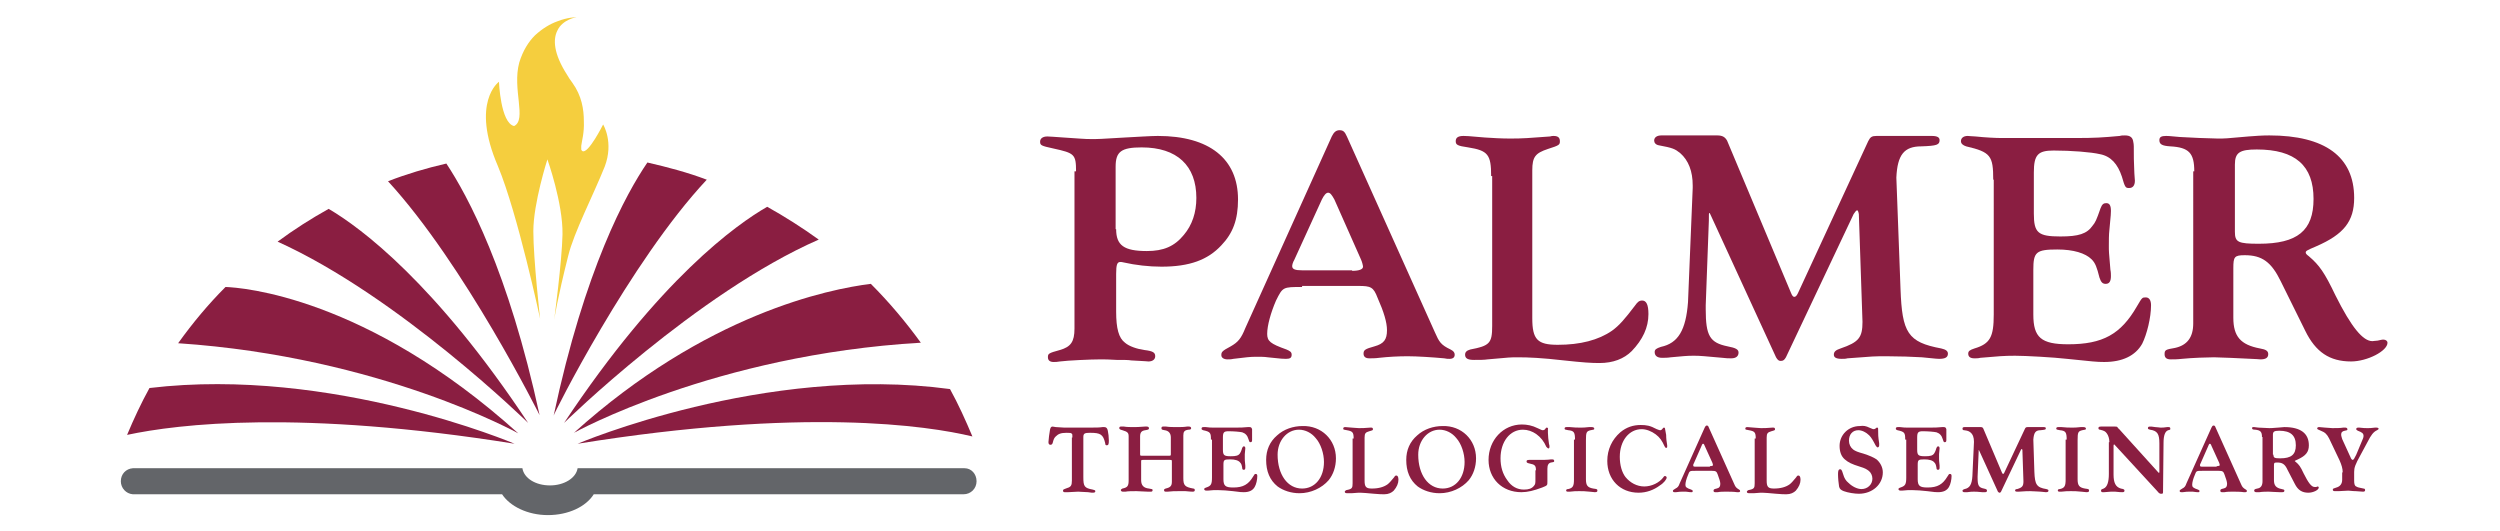 <?xml version="1.0" encoding="utf-8"?>
<!-- Generator: Adobe Illustrator 23.0.4, SVG Export Plug-In . SVG Version: 6.00 Build 0)  -->
<svg version="1.1" id="Logo" xmlns="http://www.w3.org/2000/svg" xmlns:xlink="http://www.w3.org/1999/xlink" x="0px" y="0px" width="240" height="51" viewBox="0 0 440.6 102" style="enable-background:new 0 0 440.6 102;" xml:space="preserve">
<style type="text/css">
	.st0{fill:#636569;}
	.st1{fill:#F5CE3E;}
	.st2{fill:#8A1E41;}
</style>
<g>
	<path class="st0" d="M165.5,89.9L165.5,89.9l-70.8,0h-1.3h-2.2c-0.3,1.9-2.6,3.3-5.3,3.3c-2.8,0-5-1.4-5.3-3.3h-1.6h-2.5H5.8v0
		c-1.3,0.1-2.3,1.1-2.3,2.5c0,1.3,1,2.4,2.3,2.5v0h70.9c1.5,2.3,4.9,4,8.8,4s7.3-1.6,8.8-4h70.9c0,0,0.1,0,0.1,0
		c1.4,0,2.5-1.1,2.5-2.5C167.8,91,166.8,89.9,165.5,89.9z"/>
	<path class="st1" d="M96.1,23.9c0,0-2.9,5.8-4,5.1c-0.1-0.1-0.2-0.2-0.2-0.3V28c0.1-0.9,0.6-2.5,0.5-4.7c0-2.3-0.4-4.9-2.2-7.4
		c-0.4-0.5-0.7-1-1-1.5c-2.7-4.2-2.7-6.9-1.9-8.5C88.3,3.7,91,3.3,91,3.3s-1.7,0-3.7,0.8c-1.4,0.5-2.9,1.4-4.3,2.7
		c-1.2,1.2-2.3,2.9-3,5.2c-1.4,5.1,1.5,11-1,12.2c-2.6-0.6-2.9-8.5-2.9-8.5s-5.5,3.9-0.2,16.2C79.7,41,84,61.2,84,61.2
		s-1.3-11.5-1.3-16.8c0-5.4,2.7-13.8,2.7-13.8s3,8.4,2.9,14.4c-0.1,5.2-1.6,16.4-1.6,16.4s0.6-4,2.7-12.3c1.1-4.5,4.8-11.6,7-17.1
		C98.2,27.3,96.1,23.9,96.1,23.9z"/>
	<path class="st2" d="M66,31.4c-3.9,0.9-7.6,2-11.2,3.4c14.7,16,29.1,44.9,29.1,44.9C77.9,52,70.1,37.6,66,31.4z"/>
	<path class="st2" d="M43.4,40.1c-3.4,1.9-6.7,4-9.8,6.3c23.3,10.5,48.1,34.8,48.1,34.8C64,54.5,49.7,43.8,43.4,40.1z"/>
	<path class="st2" d="M23.6,55.1c-3.3,3.3-6.3,6.9-9.1,10.8c38.9,2.6,65.3,17.3,65.3,17.3C50.6,56.9,26.6,55.2,23.6,55.1z"/>
	<path class="st2" d="M79.1,85.2c0,0-35-14.9-70.1-10.7c-1.6,2.9-3,5.9-4.3,9C14.5,81.4,37.9,78.6,79.1,85.2z"/>
	<path class="st2" d="M116,34.5c-3.7-1.4-7.5-2.4-11.4-3.3c-4.1,6-12,20.4-18,48.6C86.5,79.7,101.2,50.3,116,34.5z"/>
	<path class="st2" d="M88.6,81.2c0,0,25.4-24.9,48.9-35.2c-3.2-2.3-6.5-4.4-9.9-6.3C121.7,43.1,107,53.5,88.6,81.2z"/>
	<path class="st2" d="M157.1,65.8c-2.9-4-6.1-7.8-9.6-11.3c-8.1,1-31.7,5.8-57,28.6C90.5,83.1,117.5,68.1,157.1,65.8z"/>
	<path class="st2" d="M91.2,85.2c43.4-7,67.1-3.5,75.8-1.4c-1.3-3.1-2.7-6.2-4.3-9.1C127.1,69.9,91.2,85.2,91.2,85.2z"/>
	<g>
		<path class="st2" d="M186.9,32.9c0-3.3-0.3-3.5-4.4-4.4c-2.3-0.5-2.5-0.6-2.5-1.3c0-0.6,0.5-1,1.4-1c0.5,0,1.5,0.1,3.1,0.2
			c3.2,0.2,3.9,0.3,5.3,0.3c1.5,0,1.5,0,6.5-0.3c2-0.1,5-0.3,6.3-0.3c9.9,0,15.4,4.4,15.4,12.2c0,3.9-1,6.5-3.2,8.8
			c-2.6,2.8-6.1,4.1-11.5,4.1c-2.4,0-5-0.3-7.2-0.8c-0.3-0.1-0.6-0.1-0.7-0.1c-0.6,0-0.8,0.5-0.8,2.3v7.2c0,3.3,0.5,5.1,1.7,6
			c0.8,0.7,2.3,1.2,3.7,1.4c1.7,0.2,2.1,0.5,2.1,1.2c0,0.6-0.5,1-1.3,1c-0.3,0-0.9-0.1-1.5-0.1l-1.8-0.1c-0.5-0.1-1.4-0.1-2.8-0.1
			c-1.4-0.1-2.4-0.1-3.2-0.1c-1.7,0-6.2,0.2-7.7,0.4c-0.5,0.1-0.9,0.1-1.2,0.1c-0.7,0-1.1-0.3-1.1-0.9c0-0.7,0.1-0.8,2.3-1.4
			c2.1-0.6,2.8-1.6,2.8-4.1V32.9z M194.6,44c0,3.1,1.5,4.2,5.9,4.2c3.2,0,5.3-0.9,7.1-3.1c1.6-1.9,2.4-4.3,2.4-7.1
			c0-6.2-3.7-9.7-10.5-9.7c-3.9,0-5,0.8-5,3.7V44z"/>
		<path class="st2" d="M230.3,55.1c-3.7,0-3.7,0-5,2.6c-1,2.3-1.7,4.8-1.7,6.4c0,1.4,0.6,1.9,3.7,3c0.7,0.3,1,0.5,1,1
			c0,0.6-0.3,0.8-1.1,0.8c-0.6,0-0.6,0-3.5-0.3c-0.6-0.1-1.4-0.1-2.2-0.1c-1.2,0-1.9,0.1-4.4,0.4c-0.4,0.1-0.8,0.1-1.1,0.1
			c-0.7,0-1.2-0.3-1.2-0.8c0-0.6,0.1-0.8,1.8-1.7c1.4-0.8,2-1.5,2.8-3.5L236,26.2c0.4-0.8,0.8-1.2,1.5-1.2s1,0.3,1.4,1.2l16.9,37.6
			c0.8,1.8,1.1,2.4,3,3.3c0.6,0.3,0.8,0.6,0.8,1c0,0.5-0.3,0.8-1,0.8c-0.3,0-0.6,0-1-0.1c-2.2-0.2-5.2-0.4-7-0.4
			c-1.8,0-3.7,0.1-5.5,0.3c-0.7,0.1-1.4,0.1-1.9,0.1c-0.7,0-1.1-0.3-1.1-0.9c0-0.7,0.3-0.9,2.1-1.4c1.8-0.5,2.4-1.3,2.4-3.1
			c0-1.5-0.6-3.5-1.8-6.2c-0.8-2.1-1.3-2.3-3.7-2.3H230.3z M239.9,52c1.4,0,2.1-0.3,2.1-0.8c0-0.2-0.2-1-0.4-1.4l-5.1-11.5
			c-0.5-0.9-0.8-1.3-1.2-1.3s-0.8,0.5-1.2,1.3l-5.3,11.6c-0.3,0.5-0.4,1-0.4,1.2c0,0.6,0.6,0.8,1.9,0.8H239.9z"/>
		<path class="st2" d="M266.6,33.8c0-4.1-0.6-4.9-4.4-5.5c-2.1-0.3-2.4-0.5-2.4-1.2c0-0.7,0.5-1,1.5-1c0.6,0,0.6,0,4.1,0.3
			c1.5,0.1,3.2,0.2,4.9,0.2c2.4,0,3.6-0.1,7.6-0.4c0.3-0.1,0.5-0.1,0.7-0.1c0.8,0,1.2,0.3,1.2,1c0,0.7-0.1,0.8-2.3,1.5
			c-2.4,0.8-3,1.5-3,4.1v28.4c0,4.1,1,5.1,4.9,5.1c4.3,0,7.8-0.9,10.4-2.7c1.4-1,2.5-2.3,4.4-4.8c0.5-0.7,0.8-1,1.4-1
			c0.8,0,1.2,0.8,1.2,2.6c0,2.6-1.1,4.9-3.2,7.1c-1.5,1.5-3.6,2.3-6.2,2.3c-1.6,0-3.1-0.1-6.8-0.5c-4.4-0.5-6.8-0.6-8.9-0.6
			c-1.4,0-1.4,0-5.8,0.4c-0.6,0.1-1.5,0.1-2.6,0.1c-1.2,0-1.7-0.3-1.7-1c0-0.5,0.3-0.8,1-1c3.7-0.7,4.2-1.2,4.2-4.5V33.8z"/>
		<path class="st2" d="M305.3,36.1v-0.5c0-2.7-0.8-4.8-2.4-6.2c-1-0.8-1.4-1-4.1-1.5c-0.6-0.1-0.9-0.5-0.9-0.9c0-0.6,0.5-1,1.4-1
			h10.7c1,0,1.5,0.3,1.9,1l12.3,29.3c0.2,0.5,0.4,0.7,0.6,0.7c0.3,0,0.5-0.3,0.7-0.7L339,27.1c0.4-0.8,0.7-1,1.6-1h10.6
			c1.1,0,1.5,0.3,1.5,0.8c0,0.9-0.5,1.1-3.5,1.2c-3.3,0-4.6,1.6-4.8,6l0.8,21.4c0.3,8.4,1.4,10.2,7.8,11.4c0.9,0.2,1.3,0.5,1.3,1
			c0,0.7-0.5,1-1.7,1c-0.3,0-0.3,0-3.3-0.3c-1.4-0.1-4.6-0.2-6.8-0.2c-2.3,0-2.4,0-7.5,0.4c-0.3,0.1-0.7,0.1-1.1,0.1
			c-1.1,0-1.5-0.3-1.5-0.8c0-0.6,0.4-0.9,1.3-1.2c3.5-1.2,4.2-2.1,4.2-5.1l-0.7-20.7c-0.1-0.5-0.2-0.8-0.4-0.7
			c-0.2,0.1-0.3,0.3-0.6,0.7l-13,27.5c-0.3,0.5-0.5,0.7-1,0.7c-0.4,0-0.6-0.2-0.9-0.7l-12.5-27.2c-0.2-0.4-0.2-0.5-0.3-0.5
			c-0.1,0-0.1,0.1-0.1,1.5l-0.6,16.2v0.8c0,5.1,0.8,6.4,4.2,7.1c1.6,0.3,2.1,0.6,2.1,1.2c0,0.7-0.5,1.1-1.4,1.1c-0.5,0-1,0-1.7-0.1
			c-3.4-0.3-4.2-0.4-5.5-0.4c-1.4,0-2.1,0.1-4.4,0.3c-0.6,0.1-1.2,0.1-1.7,0.1c-0.9,0-1.4-0.4-1.4-1.1c0-0.5,0.3-0.7,1.2-1
			c3.3-0.7,4.8-3.2,5.2-8.6L305.3,36.1z"/>
		<path class="st2" d="M363,34.5c0-4.6-0.5-5.3-5.2-6.4c-0.6-0.2-1-0.5-1-1c0-0.6,0.5-1,1.3-1c0.3,0,1,0.1,1.5,0.1
			c1.9,0.2,3.9,0.3,5,0.3h14.2c3.7,0,5.2-0.1,8.5-0.4c0.3-0.1,0.6-0.1,1-0.1c1,0,1.5,0.4,1.6,1.3c0.1,0.5,0.1,0.5,0.1,3.2
			c0,1,0.1,1.9,0.1,2.8l0.1,1.4c0,0.9-0.4,1.4-1.1,1.4c-0.7,0-0.8-0.1-1.4-2.2c-0.8-2.4-2.1-3.9-4.2-4.3c-1.7-0.4-5.5-0.7-8.9-0.7
			c-3,0-3.8,0.8-3.8,4.2v7.9c0,3.7,0.8,4.4,5.1,4.4c3.5,0,5.1-0.5,6.2-2.1c0.5-0.6,0.7-1,1.5-3.3c0.3-0.8,0.6-1,1.1-1
			c0.6,0,0.9,0.4,0.9,1.5c0,0.5,0,0.5-0.3,3.7c-0.1,0.8-0.1,2-0.1,3.1c0,1,0,1,0.3,4.5c0.1,0.4,0.1,1,0.1,1.2c0,1-0.3,1.5-1,1.5
			c-0.6,0-0.9-0.3-1.2-1.2c-0.5-2-0.8-2.8-1.5-3.5c-1.2-1.2-3.5-1.9-6.6-1.9c-4.1,0-4.6,0.5-4.6,3.9v8.6c0,4.4,1.5,5.7,6.7,5.7
			c6.6,0,10.1-1.9,13.2-7.3c1-1.7,1-1.7,1.7-1.7c0.6,0,1,0.5,1,1.5c0,2.4-0.8,5.6-1.7,7.4c-1.3,2.3-3.8,3.5-7.3,3.5
			c-1.5,0-2.2-0.1-7.1-0.6c-2.6-0.3-8-0.6-10-0.6c-2.1,0-3.3,0.1-6.7,0.4c-0.3,0.1-0.8,0.1-1.1,0.1c-0.8,0-1.2-0.3-1.2-0.9
			c0-0.5,0.3-0.7,1.2-1c3-0.9,3.7-2.2,3.7-6.5V34.5z"/>
		<path class="st2" d="M401.6,32.9c0-3.5-1-4.6-4.6-4.8c-1.6-0.1-2.1-0.4-2.1-1.2c0-0.6,0.4-0.8,1.3-0.8c0.4,0,0.4,0,2.6,0.2
			c1.2,0.1,6.2,0.3,7.3,0.3c1.5,0,1.5,0,5.9-0.4c1.3-0.1,2.6-0.2,4-0.2c10.7,0,16.3,4.1,16.3,12c0,4.5-2,7-7.3,9.3
			c-1.9,0.8-2,0.9-2,1.2c0,0.2,0.2,0.4,0.6,0.7c2,1.7,3,3.1,5.1,7.5c3.1,6.2,5.3,8.8,7.1,8.8c0.3,0,0.6-0.1,1-0.1
			c0.5-0.1,0.8-0.2,1.1-0.2c0.5,0,0.8,0.3,0.8,0.6c0,1.6-3.9,3.6-7,3.6c-4.1,0-6.8-1.8-8.8-5.9l-4.7-9.5c-1.8-3.7-3.6-5-6.9-5
			c-2,0-2.2,0.3-2.2,2.5V61c0,3.6,1.4,5.2,5.1,5.9c1.2,0.2,1.6,0.5,1.6,1.1c0,0.7-0.5,1-1.5,1c-0.2,0-1-0.1-1.7-0.1
			c-2.1-0.1-6.1-0.3-7.2-0.3c-1.2,0-4.2,0.1-6.2,0.3c-0.8,0.1-1.6,0.1-2.1,0.1c-0.8,0-1.2-0.3-1.2-1c0-0.8,0.2-0.9,2-1.2
			c2.3-0.5,3.5-2,3.5-4.7V32.9z M409.4,44.5c0,2,0.6,2.3,4.6,2.3c7.4,0,10.5-2.5,10.5-8.6c0-6.4-3.5-9.5-10.9-9.5
			c-3.3,0-4.2,0.6-4.2,2.9V44.5z"/>
	</g>
	<g>
		<path class="st2" d="M186.2,84c0-0.6,0-0.6-0.1-0.7c-0.1-0.2-0.4-0.2-1-0.2c-1.1,0-1.6,0.2-2.1,0.7c-0.3,0.3-0.4,0.5-0.6,1.3
			c-0.1,0.2-0.2,0.3-0.4,0.3c-0.2,0-0.4-0.1-0.4-0.5c0-0.4,0.2-1.9,0.3-2.4c0.1-0.4,0.2-0.6,0.5-0.6c0.1,0,0.1,0,0.6,0.1
			c0.3,0,1.3,0.1,1.6,0.1h5c1,0,1.8,0,2.4-0.1c0.1,0,0.2,0,0.3,0c0.4,0,0.6,0.2,0.7,0.7c0.1,0.4,0.2,1.3,0.2,1.9
			c0,0.7-0.1,0.9-0.4,0.9c-0.2,0-0.3-0.1-0.3-0.4c-0.4-1.7-0.9-2-2.9-2c-1,0-1.3,0.1-1.3,0.8v7.7c0,1.8,0.2,2.1,1.8,2.4
			c0.3,0.1,0.5,0.1,0.5,0.3c0,0.2-0.1,0.3-0.5,0.3c-0.2,0-0.2,0-0.9-0.1c-0.4,0-1.6-0.1-1.9-0.1c-0.4,0-1.5,0.1-1.9,0.1
			c-0.3,0-0.5,0-0.7,0c-0.2,0-0.3-0.1-0.3-0.3c0-0.2,0-0.2,0.8-0.5c0.7-0.2,0.9-0.5,0.9-1.4V84z"/>
		<path class="st2" d="M197,83.8c0-0.7-0.2-0.9-1.2-1.2c-0.4-0.1-0.6-0.2-0.6-0.4s0.1-0.3,0.3-0.3c0.1,0,0.4,0,0.6,0
			c0.5,0.1,1.3,0.1,1.8,0.1c0.6,0,1,0,2.2-0.1c0.2,0,0.3,0,0.4,0c0.2,0,0.4,0.1,0.4,0.3c0,0.2,0,0.3-0.7,0.4c-0.7,0.1-1,0.4-1,1.2
			v3.3c0,0.4,0,0.4,0.4,0.4h5.1c0.4,0,0.4,0,0.4-0.4V84c0-0.8-0.4-1.3-1.2-1.4c-0.5-0.1-0.6-0.1-0.6-0.4c0-0.2,0.1-0.3,0.3-0.3
			c0.1,0,0.4,0,0.6,0c0.6,0.1,1.3,0.1,2.1,0.1c0.7,0,1.3,0,1.9-0.1c0.1,0,0.3,0,0.4,0c0.2,0,0.4,0.1,0.4,0.3s-0.1,0.3-0.5,0.3
			c-0.8,0.1-1,0.4-1,1.1v8.2c0,1.4,0.3,1.7,1.9,2c0.2,0,0.3,0.1,0.3,0.3c0,0.2-0.1,0.3-0.4,0.3c-0.3,0-0.3,0-1.4-0.1
			c-0.3,0-0.7,0-1.2,0c-0.8,0-1.4,0-2.2,0.1l-0.4,0c-0.2,0-0.3-0.1-0.3-0.3c0-0.2,0.1-0.2,0.3-0.3c0.9-0.2,1.2-0.5,1.2-1.3v-3.8
			c0-0.4,0-0.4-0.4-0.4h-5.1c-0.4,0-0.4,0-0.4,0.4v3.5c0,1,0.5,1.5,1.5,1.6c0.6,0.1,0.7,0.1,0.7,0.3c0,0.2-0.1,0.3-0.3,0.3
			c-0.1,0-0.3,0-0.6,0c-0.5,0-1.8-0.1-2.2-0.1c-0.7,0-1.7,0-2.1,0.1c-0.2,0-0.4,0-0.5,0c-0.2,0-0.4-0.1-0.4-0.3
			c0-0.1,0.1-0.2,0.3-0.3c1-0.2,1.2-0.5,1.2-1.6V83.8z"/>
		<path class="st2" d="M212.8,84.4c0-1.3-0.1-1.5-1.5-1.8c-0.2-0.1-0.3-0.1-0.3-0.3c0-0.2,0.1-0.3,0.4-0.3c0.1,0,0.3,0,0.4,0
			c0.6,0.1,1.1,0.1,1.5,0.1h4.1c1.1,0,1.5,0,2.5-0.1c0.1,0,0.2,0,0.3,0c0.3,0,0.4,0.1,0.5,0.4c0,0.1,0,0.1,0,0.9c0,0.3,0,0.6,0,0.8
			l0,0.4c0,0.3-0.1,0.4-0.3,0.4c-0.2,0-0.2,0-0.4-0.6c-0.2-0.7-0.6-1.1-1.2-1.3c-0.5-0.1-1.6-0.2-2.6-0.2c-0.9,0-1.1,0.2-1.1,1.2
			v2.3c0,1.1,0.2,1.3,1.5,1.3c1,0,1.5-0.1,1.8-0.6c0.1-0.2,0.2-0.3,0.4-1c0.1-0.2,0.2-0.3,0.3-0.3c0.2,0,0.3,0.1,0.3,0.4
			c0,0.1,0,0.1-0.1,1.1c0,0.2,0,0.6,0,0.9c0,0.3,0,0.3,0.1,1.3c0,0.1,0,0.3,0,0.4c0,0.3-0.1,0.4-0.3,0.4c-0.2,0-0.3-0.1-0.3-0.4
			c-0.1-0.6-0.2-0.8-0.4-1c-0.3-0.4-1-0.6-1.9-0.6c-1.2,0-1.3,0.1-1.3,1.1V92c0,1.3,0.4,1.6,1.9,1.6c1.9,0,2.9-0.6,3.8-2.1
			c0.3-0.5,0.3-0.5,0.5-0.5s0.3,0.1,0.3,0.4c0,0.7-0.2,1.6-0.5,2.1c-0.4,0.7-1.1,1-2.1,1c-0.4,0-0.6,0-2.1-0.2
			c-0.7-0.1-2.3-0.2-2.9-0.2c-0.6,0-1,0-1.9,0.1c-0.1,0-0.2,0-0.3,0c-0.2,0-0.4-0.1-0.4-0.3c0-0.1,0.1-0.2,0.4-0.3
			c0.9-0.3,1.1-0.6,1.1-1.9V84.4z"/>
		<path class="st2" d="M236.8,88c0,1.6-0.5,3.1-1.4,4.2c-1.3,1.5-3.4,2.5-5.6,2.5c-1.6,0-3.1-0.5-4.2-1.3c-1.5-1.2-2.2-2.9-2.2-5.1
			c0-1.9,0.7-3.5,2.1-4.7c1.3-1.2,3.1-1.8,4.9-1.8C234,81.7,236.8,84.4,236.8,88z M225.6,87.3c0,3.8,1.9,6.5,4.7,6.5
			c2.5,0,4.2-2.1,4.2-5.1c0-1.6-0.6-3.5-1.6-4.6c-0.8-1-2-1.6-3.2-1.6C227.4,82.5,225.6,84.6,225.6,87.3z"/>
		<path class="st2" d="M240.2,84.2c0-1.2-0.2-1.4-1.3-1.6c-0.6-0.1-0.7-0.1-0.7-0.3c0-0.2,0.1-0.3,0.4-0.3c0.2,0,0.2,0,1.2,0.1
			c0.4,0,0.9,0.1,1.4,0.1c0.7,0,1,0,2.2-0.1c0.1,0,0.1,0,0.2,0c0.2,0,0.3,0.1,0.3,0.3c0,0.2,0,0.2-0.7,0.4c-0.7,0.2-0.9,0.4-0.9,1.2
			v8.3c0,1.2,0.3,1.5,1.4,1.5c1.3,0,2.3-0.3,3-0.8c0.4-0.3,0.7-0.7,1.3-1.4c0.1-0.2,0.2-0.3,0.4-0.3c0.2,0,0.4,0.2,0.4,0.8
			c0,0.7-0.3,1.4-0.9,2.1c-0.4,0.4-1,0.7-1.8,0.7c-0.5,0-0.9,0-2-0.1c-1.3-0.1-2-0.2-2.6-0.2c-0.4,0-0.4,0-1.7,0.1
			c-0.2,0-0.4,0-0.8,0c-0.4,0-0.5-0.1-0.5-0.3c0-0.1,0.1-0.2,0.3-0.3c1.1-0.2,1.2-0.4,1.2-1.3V84.2z"/>
		<path class="st2" d="M263.7,88c0,1.6-0.5,3.1-1.4,4.2c-1.3,1.5-3.4,2.5-5.6,2.5c-1.6,0-3.1-0.5-4.2-1.3c-1.5-1.2-2.2-2.9-2.2-5.1
			c0-1.9,0.7-3.5,2.1-4.7c1.3-1.2,3.1-1.8,4.9-1.8C260.9,81.7,263.7,84.4,263.7,88z M252.6,87.3c0,3.8,1.9,6.5,4.7,6.5
			c2.5,0,4.2-2.1,4.2-5.1c0-1.6-0.6-3.5-1.6-4.6c-0.8-1-2-1.6-3.2-1.6C254.4,82.5,252.6,84.6,252.6,87.3z"/>
		<path class="st2" d="M275.2,90.3c0-0.9-0.2-1.1-1.2-1.3c-0.5-0.1-0.6-0.2-0.6-0.4c0-0.2,0.1-0.3,0.5-0.3l0.6,0c0.7,0,0.7,0,1,0
			c1.1,0,1.9,0,2.6-0.1h0.2c0.3,0,0.4,0.1,0.4,0.3c0,0.2,0,0.2-0.6,0.3c-0.5,0.1-0.7,0.5-0.7,1.2v2.5c0,0.7,0,0.7-1,1.1
			c-1.6,0.6-2.8,0.9-4,0.9c-3.7,0-6.3-2.6-6.3-6.2c0-3.8,2.8-6.8,6.4-6.8c1,0,2,0.2,3,0.7c0.7,0.3,0.8,0.4,1,0.4
			c0.3,0,0.4-0.1,0.6-0.4c0.1-0.1,0.1-0.1,0.2-0.1c0.1,0,0.3,0.1,0.2,0.3l0,0.7c0,0.5,0.1,1.5,0.2,2.1c0.1,0.3,0.1,0.4,0.1,0.6
			c0,0.2-0.1,0.3-0.2,0.3s-0.2-0.1-0.4-0.3c-0.9-2.1-2.7-3.3-4.5-3.3c-2.5,0-4.3,2.3-4.3,5.5c0,1.6,0.4,3,1.3,4.2
			c0.8,1.2,1.9,1.8,3.2,1.8c0.9,0,1.5-0.2,1.9-0.7c0.3-0.3,0.3-0.6,0.3-1.2V90.3z"/>
		<path class="st2" d="M282.7,84.4c0-1.4-0.2-1.7-1.3-1.8c-0.5-0.1-0.7-0.1-0.7-0.3c0-0.2,0.1-0.3,0.4-0.3c0.1,0,0.4,0,0.6,0
			c0.8,0.1,1.5,0.1,2.1,0.1c0.6,0,0.6,0,1.6-0.1c0.1,0,0.3,0,0.5,0c0.3,0,0.5,0.1,0.5,0.3c0,0.2-0.1,0.2-0.7,0.3
			c-0.8,0.2-0.9,0.4-0.9,1.9V92c0,1.2,0.3,1.6,1.4,1.8c0.7,0.1,0.8,0.1,0.8,0.4c0,0.2-0.1,0.3-0.5,0.3c-0.1,0-0.1,0-1-0.1
			c-0.8-0.1-1.4-0.1-2-0.1c-0.6,0-1,0-1.8,0.1c-0.1,0-0.3,0-0.4,0c-0.2,0-0.3-0.1-0.3-0.2c0-0.2,0.1-0.3,0.4-0.3
			c0.9-0.2,1.1-0.6,1.1-1.8V84.4z"/>
		<path class="st2" d="M300.2,83.5c0,0.7,0.1,1.4,0.2,2c0,0.1,0,0.2,0,0.3c0,0.1-0.1,0.2-0.2,0.2c-0.1,0-0.2-0.1-0.3-0.3
			c-0.5-1.1-0.9-1.7-1.7-2.3c-0.8-0.6-1.8-1-2.7-1c-2.4,0-4.2,2.2-4.2,5.3c0,1.6,0.4,3,1.1,3.9c0.9,1.1,2.2,1.8,3.6,1.8
			c1.4,0,2.9-0.7,3.7-1.8c0.1-0.2,0.2-0.2,0.3-0.2c0.1,0,0.3,0.1,0.3,0.3c0,0.3-0.5,1-1.3,1.5c-1.2,0.9-2.6,1.4-4.1,1.4
			c-3.5,0-6-2.5-6-6.1c0-2.2,0.9-4.1,2.5-5.5c1.2-1,2.5-1.4,3.9-1.4c1.1,0,1.8,0.1,3.1,0.8c0.3,0.1,0.5,0.2,0.6,0.2
			c0.2,0,0.3,0,0.6-0.4c0.1-0.1,0.1-0.1,0.2-0.1c0.1,0,0.2,0.1,0.2,0.3L300.2,83.5z"/>
		<path class="st2" d="M305.8,90.4c-1.1,0-1.1,0-1.4,0.8c-0.3,0.7-0.5,1.4-0.5,1.9c0,0.4,0.2,0.6,1.1,0.9c0.2,0.1,0.3,0.1,0.3,0.3
			c0,0.2-0.1,0.2-0.3,0.2c-0.2,0-0.2,0-1-0.1c-0.2,0-0.4,0-0.6,0c-0.4,0-0.6,0-1.3,0.1c-0.1,0-0.2,0-0.3,0c-0.2,0-0.3-0.1-0.3-0.2
			c0-0.2,0-0.2,0.5-0.5c0.4-0.2,0.6-0.4,0.8-1l4.8-10.7c0.1-0.2,0.2-0.4,0.4-0.4c0.2,0,0.3,0.1,0.4,0.4l4.9,10.9
			c0.2,0.5,0.4,0.7,0.9,1c0.2,0.1,0.2,0.2,0.2,0.3c0,0.1-0.1,0.2-0.3,0.2c-0.1,0-0.2,0-0.3,0c-0.6-0.1-1.6-0.1-2.1-0.1
			c-0.5,0-1.1,0-1.6,0.1c-0.2,0-0.4,0-0.5,0c-0.2,0-0.3-0.1-0.3-0.3c0-0.2,0.1-0.3,0.6-0.4c0.5-0.1,0.7-0.4,0.7-0.9
			c0-0.4-0.2-1-0.5-1.8c-0.2-0.6-0.4-0.7-1.1-0.7H305.8z M308.6,89.5c0.4,0,0.6-0.1,0.6-0.2c0-0.1-0.1-0.3-0.1-0.4l-1.5-3.3
			c-0.1-0.3-0.2-0.4-0.3-0.4c-0.1,0-0.2,0.1-0.3,0.4l-1.5,3.4c-0.1,0.1-0.1,0.3-0.1,0.4c0,0.2,0.2,0.2,0.5,0.2H308.6z"/>
		<path class="st2" d="M317.4,84.2c0-1.2-0.2-1.4-1.3-1.6c-0.6-0.1-0.7-0.1-0.7-0.3c0-0.2,0.1-0.3,0.4-0.3c0.2,0,0.2,0,1.2,0.1
			c0.4,0,0.9,0.1,1.4,0.1c0.7,0,1,0,2.2-0.1c0.1,0,0.1,0,0.2,0c0.2,0,0.3,0.1,0.3,0.3c0,0.2,0,0.2-0.7,0.4c-0.7,0.2-0.9,0.4-0.9,1.2
			v8.3c0,1.2,0.3,1.5,1.4,1.5c1.3,0,2.3-0.3,3-0.8c0.4-0.3,0.7-0.7,1.3-1.4c0.1-0.2,0.2-0.3,0.4-0.3c0.2,0,0.4,0.2,0.4,0.8
			c0,0.7-0.3,1.4-0.9,2.1c-0.4,0.4-1,0.7-1.8,0.7c-0.5,0-0.9,0-2-0.1c-1.3-0.1-2-0.2-2.6-0.2c-0.4,0-0.4,0-1.7,0.1
			c-0.2,0-0.4,0-0.8,0c-0.4,0-0.5-0.1-0.5-0.3c0-0.1,0.1-0.2,0.3-0.3c1.1-0.2,1.2-0.4,1.2-1.3V84.2z"/>
		<path class="st2" d="M339.2,82.1c0.7,0.3,0.7,0.3,0.9,0.3c0.1,0,0.3-0.1,0.4-0.2c0.1-0.1,0.1-0.1,0.2-0.1c0.2,0,0.2,0.1,0.2,0.4
			c0,1,0,1.3,0.2,2.6c0,0.1,0,0.2,0,0.4c0,0.2-0.1,0.4-0.3,0.4c-0.1,0-0.2-0.1-0.4-0.4c-0.4-0.8-0.8-1.5-1.2-1.9
			c-0.6-0.6-1.4-1-2.1-1c-1.1,0-1.8,0.8-1.8,2c0,0.7,0.3,1.3,0.8,1.7c0.4,0.3,0.9,0.5,2,0.8c1.2,0.4,1.9,0.7,2.5,1.1
			c0.7,0.6,1.2,1.5,1.2,2.5c0,2.3-2,4.1-4.6,4.1c-0.8,0-2.1-0.2-2.9-0.5c-0.5-0.2-0.8-0.4-0.9-0.9c-0.1-0.6-0.2-1.6-0.2-2.4
			c0-0.6,0.1-0.9,0.4-0.9c0.2,0,0.3,0,0.6,1c0.2,0.7,0.5,1.2,1,1.6c0.7,0.7,1.7,1.2,2.5,1.2c1.2,0,2.1-0.9,2.1-2
			c0-0.6-0.3-1.2-0.7-1.5c-0.4-0.3-0.7-0.5-1.7-0.8c-1.6-0.5-2.2-0.8-2.9-1.4c-0.7-0.6-1-1.5-1-2.6c0-2.1,1.7-3.8,3.9-3.8
			C338.1,81.7,338.6,81.8,339.2,82.1z"/>
		<path class="st2" d="M346.1,84.4c0-1.3-0.1-1.5-1.5-1.8c-0.2-0.1-0.3-0.1-0.3-0.3c0-0.2,0.1-0.3,0.4-0.3c0.1,0,0.3,0,0.4,0
			c0.6,0.1,1.1,0.1,1.5,0.1h4.1c1.1,0,1.5,0,2.5-0.1c0.1,0,0.2,0,0.3,0c0.3,0,0.4,0.1,0.5,0.4c0,0.1,0,0.1,0,0.9c0,0.3,0,0.6,0,0.8
			l0,0.4c0,0.3-0.1,0.4-0.3,0.4c-0.2,0-0.2,0-0.4-0.6c-0.2-0.7-0.6-1.1-1.2-1.3c-0.5-0.1-1.6-0.2-2.6-0.2c-0.9,0-1.1,0.2-1.1,1.2
			v2.3c0,1.1,0.2,1.3,1.5,1.3c1,0,1.5-0.1,1.8-0.6c0.1-0.2,0.2-0.3,0.4-1c0.1-0.2,0.2-0.3,0.3-0.3c0.2,0,0.3,0.1,0.3,0.4
			c0,0.1,0,0.1-0.1,1.1c0,0.2,0,0.6,0,0.9c0,0.3,0,0.3,0.1,1.3c0,0.1,0,0.3,0,0.4c0,0.3-0.1,0.4-0.3,0.4c-0.2,0-0.3-0.1-0.3-0.4
			c-0.1-0.6-0.2-0.8-0.4-1c-0.3-0.4-1-0.6-1.9-0.6c-1.2,0-1.3,0.1-1.3,1.1V92c0,1.3,0.4,1.6,1.9,1.6c1.9,0,2.9-0.6,3.8-2.1
			c0.3-0.5,0.3-0.5,0.5-0.5c0.2,0,0.3,0.1,0.3,0.4c0,0.7-0.2,1.6-0.5,2.1c-0.4,0.7-1.1,1-2.1,1c-0.4,0-0.6,0-2.1-0.2
			c-0.7-0.1-2.3-0.2-2.9-0.2c-0.6,0-1,0-1.9,0.1c-0.1,0-0.2,0-0.3,0c-0.2,0-0.4-0.1-0.4-0.3c0-0.1,0.1-0.2,0.4-0.3
			c0.9-0.3,1.1-0.6,1.1-1.9V84.4z"/>
		<path class="st2" d="M359.3,84.9v-0.1c0-0.8-0.2-1.4-0.7-1.8c-0.3-0.2-0.4-0.3-1.2-0.4c-0.2,0-0.3-0.1-0.3-0.3
			c0-0.2,0.1-0.3,0.4-0.3h3.1c0.3,0,0.4,0.1,0.5,0.3l3.6,8.5c0.1,0.1,0.1,0.2,0.2,0.2c0.1,0,0.1-0.1,0.2-0.2l4-8.5
			c0.1-0.2,0.2-0.3,0.5-0.3h3.1c0.3,0,0.4,0.1,0.4,0.2c0,0.3-0.1,0.3-1,0.4c-1,0-1.3,0.5-1.4,1.8l0.2,6.2c0.1,2.4,0.4,3,2.3,3.3
			c0.3,0.1,0.4,0.1,0.4,0.3c0,0.2-0.1,0.3-0.5,0.3c-0.1,0-0.1,0-1-0.1c-0.4,0-1.3-0.1-2-0.1c-0.7,0-0.7,0-2.2,0.1
			c-0.1,0-0.2,0-0.3,0c-0.3,0-0.4-0.1-0.4-0.2c0-0.2,0.1-0.3,0.4-0.3c1-0.3,1.2-0.6,1.2-1.5l-0.2-6c0-0.1-0.1-0.2-0.1-0.2
			c-0.1,0-0.1,0.1-0.2,0.2l-3.8,8c-0.1,0.1-0.1,0.2-0.3,0.2c-0.1,0-0.2-0.1-0.3-0.2l-3.6-7.9c-0.1-0.1-0.1-0.1-0.1-0.1
			c0,0,0,0,0,0.4l-0.2,4.7v0.2c0,1.5,0.2,1.9,1.2,2.1c0.5,0.1,0.6,0.2,0.6,0.4c0,0.2-0.1,0.3-0.4,0.3c-0.1,0-0.3,0-0.5,0
			c-1-0.1-1.2-0.1-1.6-0.1s-0.6,0-1.3,0.1c-0.2,0-0.4,0-0.5,0c-0.3,0-0.4-0.1-0.4-0.3c0-0.1,0.1-0.2,0.4-0.3c1-0.2,1.4-0.9,1.5-2.5
			L359.3,84.9z"/>
		<path class="st2" d="M377.1,84.4c0-1.4-0.2-1.7-1.3-1.8c-0.5-0.1-0.7-0.1-0.7-0.3c0-0.2,0.1-0.3,0.4-0.3c0.1,0,0.4,0,0.6,0
			c0.8,0.1,1.5,0.1,2.1,0.1c0.6,0,0.6,0,1.6-0.1c0.1,0,0.3,0,0.5,0c0.3,0,0.5,0.1,0.5,0.3c0,0.2-0.1,0.2-0.7,0.3
			c-0.8,0.2-0.9,0.4-0.9,1.9V92c0,1.2,0.3,1.6,1.4,1.8c0.7,0.1,0.8,0.1,0.8,0.4c0,0.2-0.1,0.3-0.5,0.3c-0.1,0-0.1,0-1-0.1
			c-0.8-0.1-1.4-0.1-2-0.1c-0.6,0-1,0-1.8,0.1c-0.1,0-0.3,0-0.4,0c-0.2,0-0.3-0.1-0.3-0.2c0-0.2,0.1-0.3,0.4-0.3
			c0.9-0.2,1.1-0.6,1.1-1.8V84.4z"/>
		<path class="st2" d="M385.3,84.9c0-0.7-0.2-1.3-0.5-1.7c-0.3-0.4-0.5-0.5-1.3-0.7c-0.2,0-0.3-0.1-0.3-0.3c0-0.2,0.1-0.3,0.5-0.3
			h2.7c0.3,0,0.4,0,0.5,0.2c0.1,0.1,0.1,0.2,0.2,0.2l7.5,8.3c0.1,0.1,0.2,0.2,0.2,0.2c0,0,0.1,0,0.1-0.2l0-5.5
			c0-1.8-0.4-2.4-1.8-2.6c-0.3-0.1-0.4-0.1-0.4-0.3c0-0.2,0.1-0.3,0.4-0.3c0.2,0,0.4,0,1,0.1c0.4,0,0.8,0.1,1,0.1
			c0.4,0,0.7,0,1.3-0.1c0.1,0,0.2,0,0.3,0c0.2,0,0.3,0.1,0.3,0.3c0,0.2,0,0.2-0.4,0.3c-0.6,0.2-0.9,1-0.9,2.4l-0.1,9.5
			c0,0.3-0.1,0.3-0.4,0.3c-0.2,0-0.4-0.1-0.7-0.5l-8.1-8.8c-0.1-0.1-0.2-0.2-0.2-0.2c0,0-0.1,0.1-0.1,0.3v5.5c0,1.6,0.4,2.4,1.4,2.7
			c0.6,0.1,0.7,0.2,0.7,0.4c0,0.2-0.1,0.3-0.4,0.3c-0.2,0-0.6,0-1.4-0.1c-0.4,0-0.6,0-0.8,0c-0.3,0-1,0.1-1.3,0.1
			c-0.1,0-0.2,0-0.3,0c-0.2,0-0.3-0.1-0.3-0.3c0-0.2,0-0.2,0.5-0.4c0.7-0.3,1-1.3,1-2.8V84.9z"/>
		<path class="st2" d="M403.1,90.4c-1.1,0-1.1,0-1.4,0.8c-0.3,0.7-0.5,1.4-0.5,1.9c0,0.4,0.2,0.6,1.1,0.9c0.2,0.1,0.3,0.1,0.3,0.3
			c0,0.2-0.1,0.2-0.3,0.2c-0.2,0-0.2,0-1-0.1c-0.2,0-0.4,0-0.6,0c-0.4,0-0.6,0-1.3,0.1c-0.1,0-0.2,0-0.3,0c-0.2,0-0.3-0.1-0.3-0.2
			c0-0.2,0-0.2,0.5-0.5c0.4-0.2,0.6-0.4,0.8-1l4.8-10.7c0.1-0.2,0.2-0.4,0.4-0.4c0.2,0,0.3,0.1,0.4,0.4l4.9,10.9
			c0.2,0.5,0.4,0.7,0.9,1c0.2,0.1,0.2,0.2,0.2,0.3c0,0.1-0.1,0.2-0.3,0.2c-0.1,0-0.2,0-0.3,0c-0.6-0.1-1.6-0.1-2.1-0.1
			c-0.5,0-1.1,0-1.6,0.1c-0.2,0-0.4,0-0.5,0c-0.2,0-0.3-0.1-0.3-0.3c0-0.2,0.1-0.3,0.6-0.4c0.5-0.1,0.7-0.4,0.7-0.9
			c0-0.4-0.2-1-0.5-1.8c-0.2-0.6-0.4-0.7-1.1-0.7H403.1z M405.9,89.5c0.4,0,0.6-0.1,0.6-0.2c0-0.1-0.1-0.3-0.1-0.4l-1.5-3.3
			c-0.1-0.3-0.2-0.4-0.3-0.4c-0.1,0-0.2,0.1-0.3,0.4l-1.5,3.4c-0.1,0.1-0.1,0.3-0.1,0.4c0,0.2,0.2,0.2,0.5,0.2H405.9z"/>
		<path class="st2" d="M414.6,83.9c0-1-0.3-1.3-1.3-1.4c-0.5,0-0.6-0.1-0.6-0.3c0-0.2,0.1-0.2,0.4-0.2c0.1,0,0.1,0,0.8,0.1
			c0.4,0,1.8,0.1,2.1,0.1c0.4,0,0.4,0,1.7-0.1c0.4,0,0.8-0.1,1.2-0.1c3.1,0,4.7,1.2,4.7,3.5c0,1.3-0.6,2-2.1,2.7
			c-0.5,0.2-0.6,0.3-0.6,0.3c0,0.1,0.1,0.1,0.2,0.2c0.6,0.5,0.9,0.9,1.5,2.2c0.9,1.8,1.5,2.6,2.1,2.6c0.1,0,0.2,0,0.3,0
			c0.1,0,0.2-0.1,0.3-0.1c0.1,0,0.2,0.1,0.2,0.2c0,0.5-1.1,1-2,1c-1.2,0-2-0.5-2.6-1.7l-1.4-2.7c-0.5-1.1-1-1.4-2-1.4
			c-0.6,0-0.6,0.1-0.6,0.7v2.7c0,1,0.4,1.5,1.5,1.7c0.4,0.1,0.5,0.1,0.5,0.3c0,0.2-0.1,0.3-0.4,0.3c-0.1,0-0.3,0-0.5,0
			c-0.6,0-1.8-0.1-2.1-0.1c-0.4,0-1.2,0-1.8,0.1c-0.2,0-0.5,0-0.6,0c-0.2,0-0.4-0.1-0.4-0.3c0-0.2,0.1-0.3,0.6-0.4
			c0.7-0.1,1-0.6,1-1.4V83.9z M416.8,87.3c0,0.6,0.2,0.7,1.3,0.7c2.1,0,3-0.7,3-2.5c0-1.9-1-2.8-3.2-2.8c-1,0-1.2,0.2-1.2,0.8V87.3z
			"/>
		<path class="st2" d="M430.1,90.7c0-0.7-0.2-1.4-0.6-2.3l-2-4.2c-0.4-0.8-0.8-1.2-1.6-1.5c-0.5-0.2-0.7-0.3-0.7-0.4
			c0-0.2,0.1-0.3,0.4-0.3c0.1,0,0.1,0,1.1,0.1c0.5,0,0.9,0.1,1.4,0.1c0.7,0,1.6,0,2.1-0.1c0.2,0,0.4,0,0.4,0c0.2,0,0.4,0.1,0.4,0.3
			c0,0.2,0,0.2-0.5,0.3c-0.5,0.1-0.7,0.3-0.7,0.8c0,0.2,0.1,0.4,0.2,0.8l1.6,3.5c0.1,0.3,0.3,0.5,0.4,0.5c0.2,0,0.3-0.2,0.7-1l1-2.4
			c0.3-0.7,0.4-0.9,0.4-1.2c0-0.5-0.3-0.7-1.1-1c-0.2-0.1-0.3-0.2-0.3-0.3c0-0.2,0.1-0.3,0.4-0.3c0.1,0,0.1,0,0.2,0
			c0.9,0.1,1,0.1,1.6,0.1c0.5,0,0.5,0,1.4-0.1c0.1,0,0.2,0,0.3,0c0.2,0,0.4,0.1,0.4,0.2c0,0.1-0.1,0.2-0.3,0.3
			c-0.7,0.3-1.2,1-1.8,2.2l-1.4,2.6c-1,1.8-1.2,2.4-1.2,3.2v1.7c0,0.6,0.1,1,0.4,1.1c0.3,0.2,0.5,0.2,1.4,0.4c0.2,0,0.3,0.1,0.3,0.3
			c0,0.2-0.1,0.3-0.4,0.3c0,0,0,0-1.4-0.1c-0.7,0-1.1-0.1-1.4-0.1c-0.1,0-1.7,0.1-1.9,0.1c-0.3,0-0.6,0-0.7,0
			c-0.3,0-0.4-0.1-0.4-0.3c0-0.2,0.1-0.2,0.7-0.4c0.7-0.2,1.1-0.7,1.1-1.5V90.7z"/>
	</g>
</g>
</svg>
